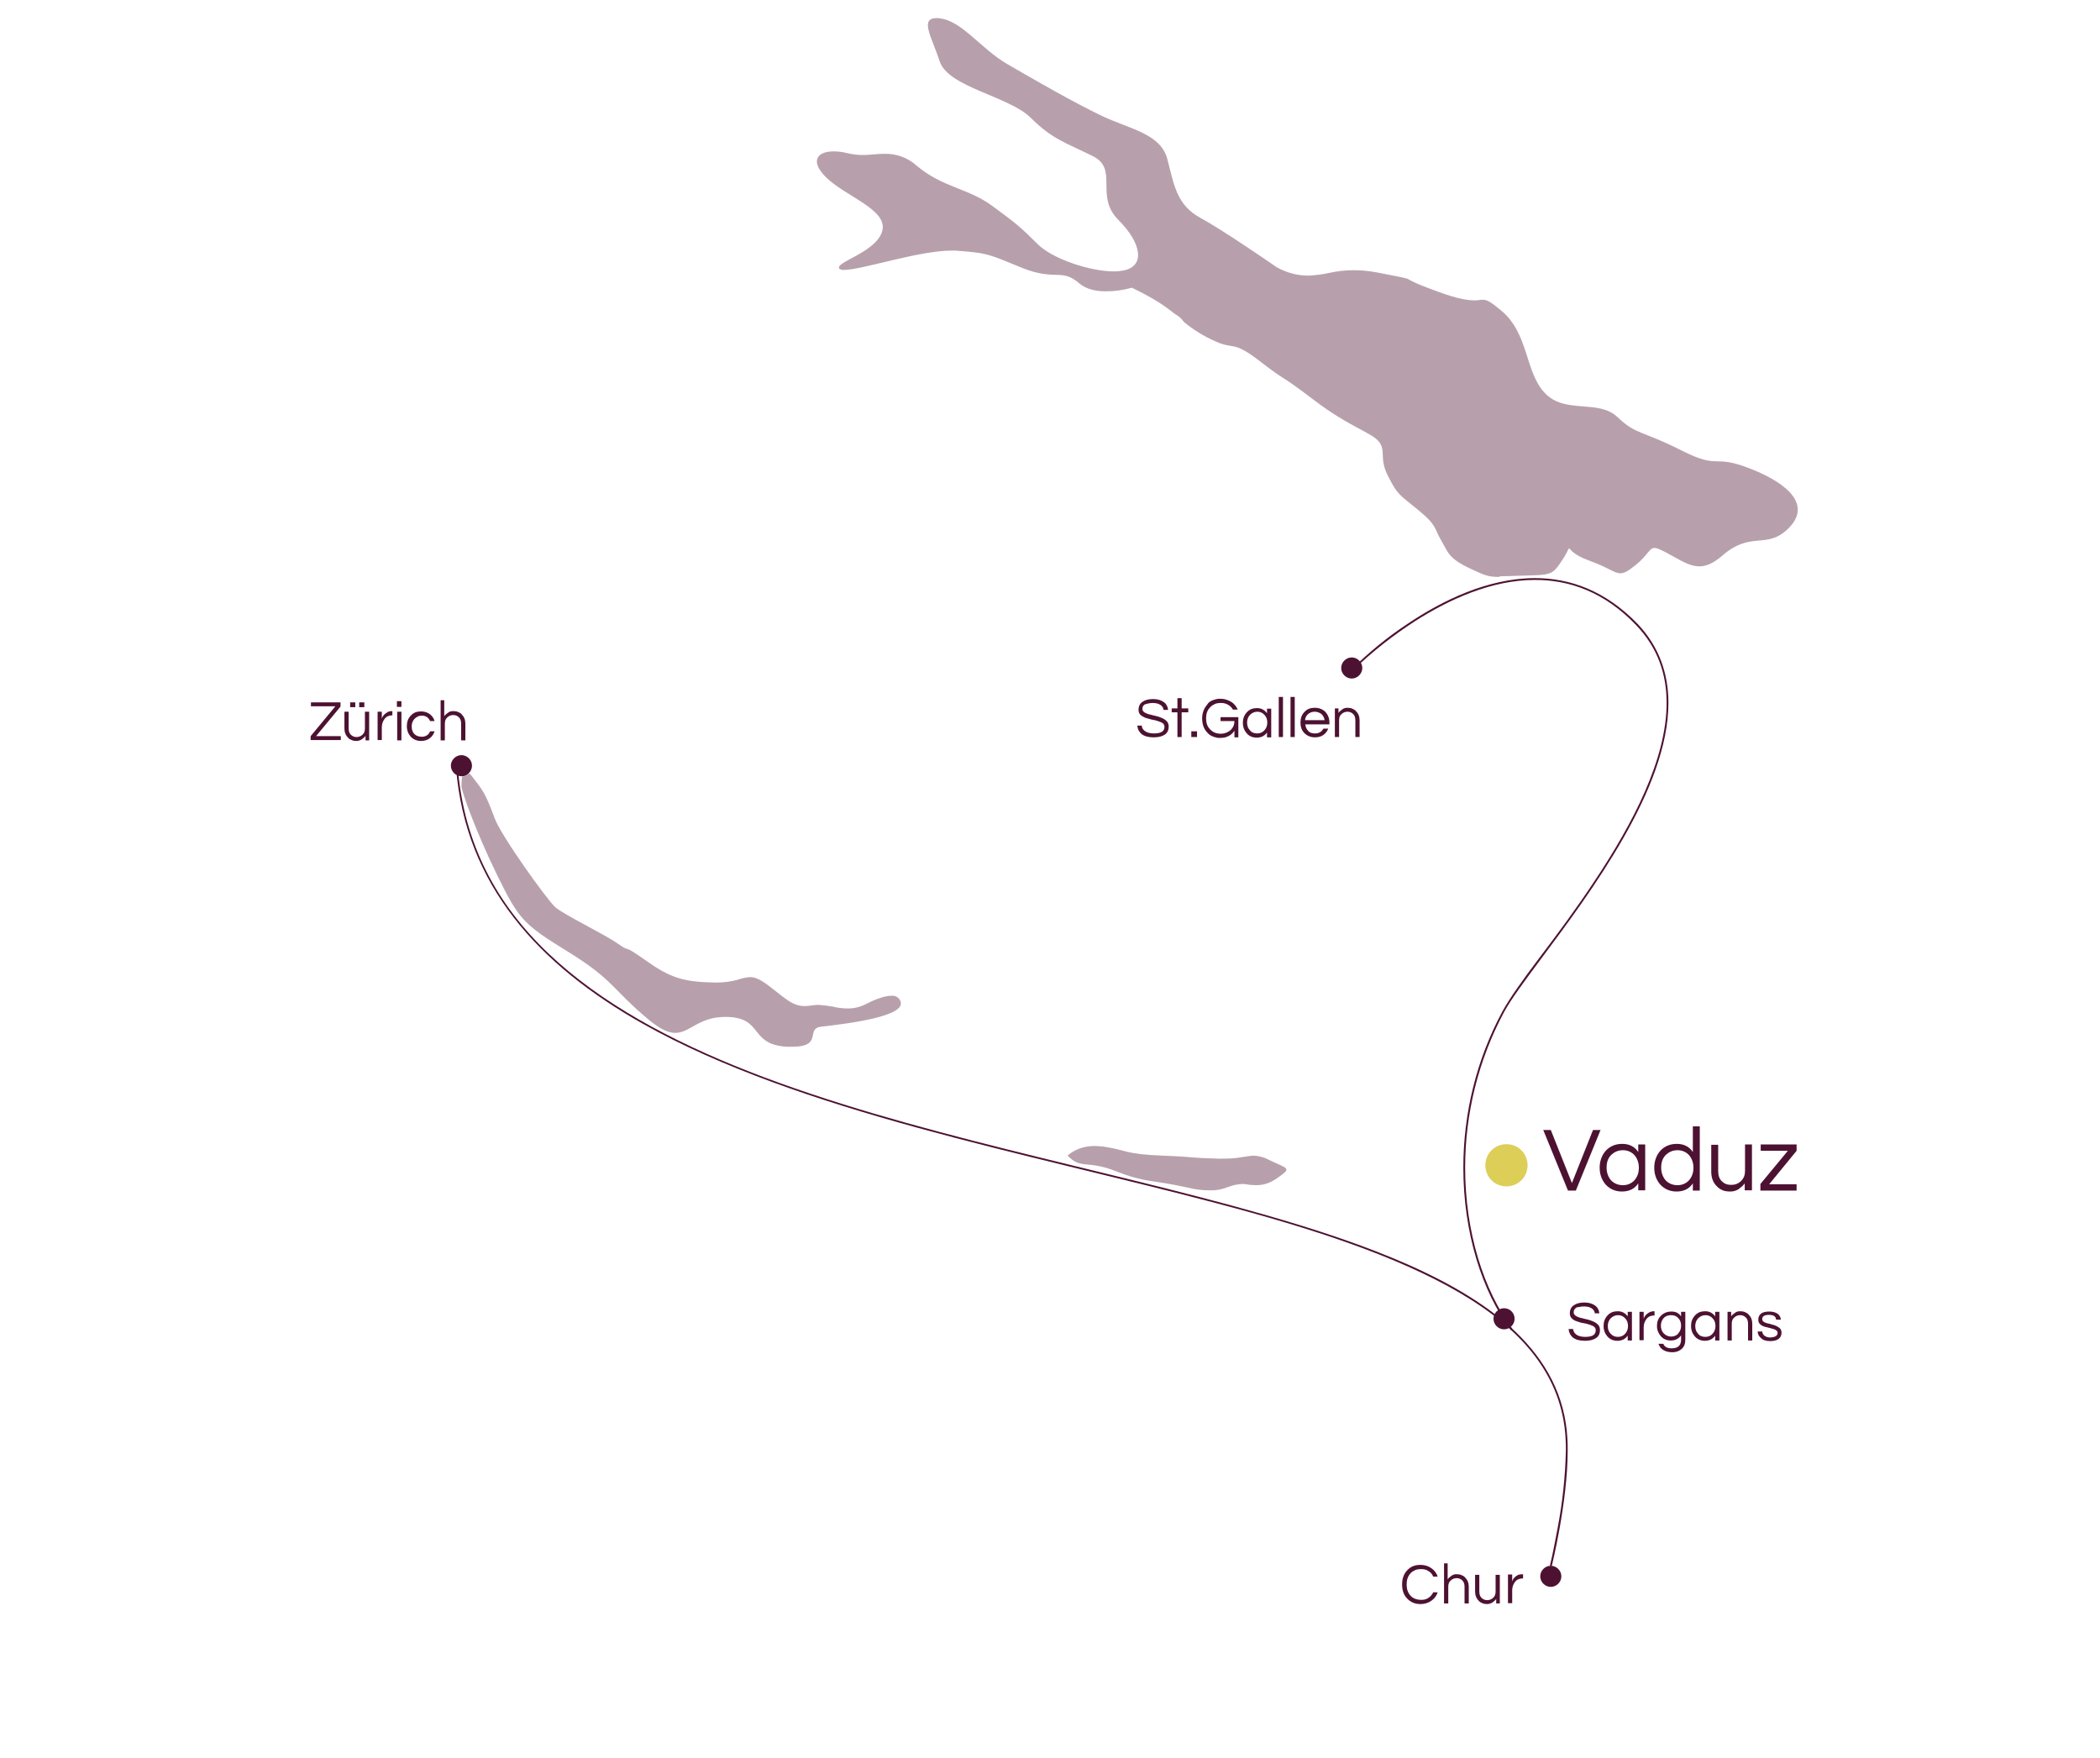 <?xml version="1.0" encoding="utf-8"?>
<!-- Generator: Adobe Illustrator 24.0.1, SVG Export Plug-In . SVG Version: 6.00 Build 0)  -->
<svg version="1.1" id="Ebene_1" xmlns="http://www.w3.org/2000/svg" xmlns:xlink="http://www.w3.org/1999/xlink" x="0px" y="0px"
	 viewBox="0 0 696.3 583" style="enable-background:new 0 0 696.3 583;" xml:space="preserve">
<style type="text/css">
	.st0{fill:#4D1232;}
	.st1{fill:#B7A0AC;}
	.st2{fill:#DDCE58;}
	.st3{enable-background:new    ;}
	.st4{fill:#4D1231;}
</style>
<title>bsmart_Map_Bendern</title>
<path class="st0" d="M517.7,522.7c0,1.9-1.6,3.5-3.5,3.5s-3.5-1.6-3.5-3.5s1.6-3.5,3.5-3.5S517.7,520.8,517.7,522.7"/>
<path class="st0" d="M156.5,253.9c0,1.9-1.6,3.5-3.5,3.5s-3.5-1.6-3.5-3.5s1.6-3.5,3.5-3.5S156.5,252,156.5,253.9"/>
<path class="st0" d="M451.7,221.5c0,1.9-1.6,3.5-3.5,3.5s-3.5-1.6-3.5-3.5s1.6-3.5,3.5-3.5l0,0C450.1,218,451.7,219.6,451.7,221.5"
	/>
<path class="st0" d="M151.2,254.5c3.1,39,27.4,65.5,62,85c51.9,29.2,127.2,42.8,190.2,59.5c31.5,8.3,59.8,17.5,80.6,29.7
	s33.9,27.5,35.1,48.2c0.1,1.3,0.1,2.7,0.1,4.1c-0.2,8.6-1.1,17.1-2.7,25.5c-0.7,3.7-1.3,6.9-1.8,9.2c-0.2,1.1-0.5,2-0.6,2.6
	s-0.2,0.9-0.2,0.9l0.6,0.2c0,0,5.3-21.3,5.3-38.4c0-1.4,0-2.8-0.1-4.1c-0.8-14-7-25.5-17.2-35.3c-17.9-17.1-48.1-28.8-83.5-38.9
	c-53.1-15.2-117.9-26.8-170.4-47.3c-26.3-10.3-49.4-22.8-66.6-39.1s-28.2-36.4-30.2-61.8L151.2,254.5"/>
<path class="st0" d="M501.5,440.7c-9.5-12.7-15.7-32.1-15.7-53.5c0-18,4.4-35.7,12.9-51.6c2.2-4.1,6.8-10.3,12.3-17.7
	c8.3-11.1,18.8-25.2,27.3-40.1s14.9-30.5,14.9-44.7c0-9.6-3-18.6-10.2-26.2c-10.7-11.1-22.5-15.2-34-15.2
	c-15.7,0-30.9,7.5-42.2,15.1c-6.7,4.4-12.9,9.5-18.6,15.1l0.4,0.4l0.3-0.3c6.2-6,13.1-11.4,20.4-16.1c11-7,25.1-13.6,39.7-13.6
	c11.4,0,23,4,33.5,15c7.2,7.5,10.1,16.3,10.1,25.8c0,18.7-11.3,40.1-23.8,58.9c-6.2,9.4-12.7,18.1-18.3,25.5s-10,13.6-12.3,17.8
	c-8.6,15.9-13,33.8-13,51.9c0,21.5,6.2,41.1,15.8,53.9L501.5,440.7z"/>
<path class="st1" d="M262.8,347.1c-0.5,0-1.1,0-1.8,0c-12.9-0.7-7.6-9.9-20.5-9.9c-8.9,0-11.7,5.3-16.6,5.3c-2.2,0-4.8-1.1-8.6-4.2
	c-12.2-10.1-11.7-13.3-26.8-22.6s-16.4-10.8-23.5-25.2s-12-28.2-12-29.8c0-1.1,0.1-2.1,0.2-3.2c0.9,0,1.8-0.5,2.4-1.1
	c0.3,0.3,0.5,0.6,0.8,0.9c3.4,4.5,4.3,5,7.6,14c2,5.6,17.3,27,20.1,29.5s16.4,9,20.9,12.2s0.7-0.5,9,5.4s12.6,7.2,23,7.4h0.6
	c2.3,0,4.7-0.3,6.9-0.9c1.4-0.5,2.8-0.8,4.2-0.9c1.5,0,3.1,0.6,5.7,2.5c6,4.5,8.2,7.1,12.4,7.1c0.8,0,1.6-0.1,2.4-0.2
	c0.7-0.1,1.4-0.2,2.1-0.2c1.6,0.1,3.3,0.3,4.9,0.6c1.6,0.4,3.3,0.6,5,0.6c2,0,4-0.5,5.8-1.4c3.7-1.9,6.6-2.8,8.5-2.8
	c1.4-0.2,2.7,0.6,3.1,1.9c1.8,4.9-17.2,7.3-25.9,8.3C266.6,340.8,273.3,347,262.8,347.1"/>
<path class="st0" d="M153.1,257.4c0.2-1,0.5-1.9,1.2-1.9c0.5,0.1,0.9,0.3,1.2,0.7C155,256.9,154.1,257.4,153.1,257.4"/>
<path class="st1" d="M400.9,394.7c-2.4,0-4.8-0.3-7.1-0.9c-12.1-2.7-13.8-1.5-23.7-5.4s-11.6-0.5-16.1-5.2c0,0,3-3.2,9-3.2
	c1,0,1.9,0.1,2.9,0.2c7.9,1.2,6.9,2.5,19.5,3s7.6,0.7,18.5,1h1.4c2.2,0,4.4-0.1,6.5-0.5c1.3-0.2,2.5-0.4,3.8-0.5
	c1.8,0.1,3.5,0.5,5.1,1.4c6.4,3,7.4,2.7,3.7,5.4c-2.8,2.1-4.9,3-8,3c-1.1,0-2.2-0.1-3.3-0.3c-0.4-0.1-0.8-0.1-1.2-0.1
	c-1.6,0.1-3.2,0.4-4.7,1C405.2,394.4,403.1,394.8,400.9,394.7"/>
<path class="st1" d="M497.1,191.3c-3.7,0-4.8-0.5-9.7-2.8c-7.2-3.4-7.2-5.3-9.6-9.4s-1.2-4.8-7.7-10.1s-6.7-5-9.8-11
	s-0.7-8.1-2.9-11.3s-9.6-4.8-21.8-14.1s-8.4-5.5-17.7-12.7s-8.4-3.8-14.9-6.7c-3.8-1.7-7.3-3.8-10.5-6.5c-0.7-1-1.6-1.8-2.6-2.4
	c-1.4-0.7-3.6-3.6-14.6-8.9c-2.8,0.8-5.7,1.2-8.6,1.2c-3.2,0-6.5-0.6-8.9-2.7c-5.8-5-7.9-0.7-18.7-5s-10.8-5-22.3-5.8
	c-0.5,0-0.9,0-1.4,0c-5.3,0-12.8,1.6-19.6,3.2s-13,3.2-15.9,3.2c-0.5,0.1-1-0.1-1.5-0.3c-2.2-2.2,12-5.3,14.1-12.5
	s-12.2-11.5-18.7-18c-5.2-5.2-3-8.5,2.6-8.5c1.6,0,3.1,0.2,4.6,0.6c1.7,0.4,3.4,0.6,5.1,0.6c1.2,0,2.4-0.1,3.6-0.2s2.3-0.2,3.5-0.2
	c4-0.1,7.9,1.3,10.8,4c8.6,7.2,17,7.4,24.9,13.2s9.4,7,15.1,12.7c5,5,17.5,9.1,25.4,9.1c1,0,2.1-0.1,3.1-0.3
	c7.2-1.4,6.2-8.9-1.7-16.8s0.2-16.8-8.4-21.1s-13.4-5.5-20.6-12.7s-27.3-10.1-30.2-18.7c-2.7-8.2-6.8-14.4-1-14.4c0.3,0,0.7,0,1,0.1
	c7.2,0.7,13.7,10.1,22.3,15.1s22.3,12.9,31.6,17.3s19.4,5.8,21.6,14.4s3.1,15.1,11,19.4s25.2,16.3,25.2,16.3
	c3.2,1.8,6.8,2.8,10.5,2.8c2.3-0.1,4.6-0.4,6.9-0.9c2.7-0.6,5.4-0.9,8.2-0.9c2.7,0,5.4,0.3,8,0.8c17,3.4,2.9,0.2,20.4,6.5
	c6.3,2.3,9.6,2.7,11.6,2.7c0.6,0,1.1,0,1.6-0.1s0.8-0.1,1.2-0.1c1.3,0,2.5,0.6,6.2,3.7c9.1,7.7,7.7,20.4,14.4,27.3
	c6.7,7,17.7,1.9,24,7.9s7.9,4.3,21.1,11s10.1,1,23.2,6.2s20,12.4,12.2,19.9c-7.2,6.9-12.2,0.5-21.8,8.9c-2.9,2.5-5.3,3.5-7.5,3.5
	c-3.5,0-6.6-2.2-10.7-4.4c-2.1-1.1-3.4-1.7-4.2-1.7c-1.8,0-2.1,2.3-6.3,5.7c-2.4,1.9-3.7,2.7-5,2.7c-2.1,0-4-1.9-10.1-4.1
	s-6.5-4.1-6.9-4.1s-0.4,0.9-1.9,3.2c-3.8,5.8-3.6,5.5-14.1,5.8c-3.2,0.1-5.4,0.2-7,0.2"/>
<path class="st0" d="M502.2,437.3c0,1.9-1.6,3.5-3.5,3.5c-1.9,0-3.5-1.6-3.5-3.5c0-1.9,1.6-3.5,3.5-3.5c0,0,0,0,0,0
	C500.6,433.8,502.2,435.3,502.2,437.3"/>
<path class="st2" d="M506.5,386.4c0,3.9-3.1,7-7,7s-7-3.1-7-7s3.1-7,7-7S506.5,382.5,506.5,386.4"/>
<g class="st3">
	<path class="st4" d="M471.3,530.5c0.9,0,1.7-0.2,2.4-0.7s1.2-1.1,1.5-1.8h1.5c-0.4,1.2-1.1,2.1-2.1,2.8c-1,0.7-2.2,1.1-3.6,1.1
		c-1.8,0-3.3-0.6-4.5-1.9c-1.1-1.2-1.6-2.7-1.6-4.6s0.5-3.4,1.6-4.6c1.1-1.3,2.6-1.9,4.5-1.9c1.4,0,2.6,0.4,3.6,1.1
		c1,0.7,1.7,1.6,2.1,2.8h-1.5c-0.3-0.8-0.8-1.4-1.5-1.8c-0.7-0.5-1.5-0.7-2.4-0.7c-0.9,0-1.6,0.1-2.2,0.4c-0.6,0.3-1.1,0.6-1.5,1.1
		c-0.8,0.9-1.2,2.1-1.2,3.6c0,1.5,0.4,2.7,1.2,3.6C468.4,530,469.7,530.5,471.3,530.5z"/>
</g>
<g class="st3">
	<path class="st4" d="M480,518.4v5.3c0.3-0.5,0.8-0.8,1.3-1.2s1.1-0.5,1.7-0.5c0.6,0,1.2,0.1,1.6,0.3c0.5,0.2,0.9,0.4,1.2,0.8
		c0.8,0.8,1.2,1.8,1.2,3.1v5.5h-1.4v-5.5c0-0.9-0.2-1.6-0.7-2.1s-1.1-0.8-1.9-0.8c-0.8,0-1.5,0.3-2,0.8c-0.6,0.5-0.8,1.2-0.8,2.1
		v5.5h-1.4v-13.3H480z"/>
</g>
<g class="st3">
	<path class="st4" d="M496.1,531.7v-1.5c-0.3,0.5-0.8,0.8-1.3,1.2c-0.5,0.3-1.1,0.5-1.7,0.5c-0.6,0-1.2-0.1-1.6-0.3
		c-0.5-0.2-0.9-0.4-1.2-0.8c-0.8-0.8-1.2-1.8-1.2-3.1v-5.5h1.4v5.5c0,0.9,0.2,1.6,0.7,2.1s1.1,0.8,1.9,0.8c0.8,0,1.5-0.3,2-0.8
		c0.6-0.5,0.8-1.2,0.8-2.1v-5.5h1.4v9.5H496.1z"/>
	<path class="st4" d="M505,522v1.4h-0.2c-1,0-1.9,0.4-2.5,1.2c-0.6,0.8-0.9,1.7-0.9,2.8v4.2H500v-9.5h1.4v2.3c0.3-1,1-1.7,2-2.2
		C503.8,522.1,504.3,522,505,522L505,522z"/>
</g>
<g class="st3">
	<path class="st4" d="M522.4,433.8c-0.2,0.2-0.4,0.4-0.5,0.7c-0.1,0.3-0.1,0.5-0.1,0.8s0.1,0.5,0.4,0.8s0.6,0.4,1,0.6
		s0.9,0.3,1.4,0.4c0.5,0.1,1,0.3,1.6,0.4c0.5,0.1,1.1,0.3,1.6,0.5s1,0.4,1.4,0.7c0.9,0.6,1.3,1.3,1.3,2.3c0,1.2-0.4,2.1-1.3,2.7
		s-2.1,0.9-3.7,0.9c-1.8,0-3.1-0.4-4-1.1c-0.8-0.7-1.3-1.6-1.4-2.8h1.5c0.1,0.9,0.5,1.5,1.3,2c0.7,0.4,1.6,0.6,2.7,0.6
		c2.4,0,3.5-0.7,3.5-2.2c0-0.5-0.2-0.9-0.6-1.2c-0.4-0.3-1-0.5-1.6-0.7c-0.6-0.2-1.3-0.4-2.1-0.5s-1.4-0.4-2.1-0.6s-1.2-0.6-1.6-1
		s-0.6-1-0.6-1.7c0-1,0.4-1.9,1.2-2.5c0.8-0.6,2-1,3.6-1c1.6,0,2.8,0.4,3.7,1.1c0.8,0.6,1.2,1.5,1.3,2.5h-1.5c-0.1-1-0.8-1.7-2-2.1
		c-0.4-0.1-1-0.2-1.6-0.2s-1.2,0.1-1.6,0.2C522.9,433.4,522.6,433.6,522.4,433.8z"/>
	<path class="st4" d="M539.7,442.9c-0.8,1.1-1.9,1.7-3.4,1.7c-1.4,0-2.5-0.5-3.3-1.4c-0.8-0.9-1.3-2.1-1.3-3.5
		c0-1.4,0.4-2.5,1.3-3.5c0.9-1,2-1.4,3.4-1.4c1.4,0,2.5,0.6,3.3,1.7V435h1.4v9.5h-1.4V442.9z M536.5,443.3c1,0,1.8-0.4,2.4-1.1
		c0.6-0.7,0.9-1.5,0.9-2.5c0-1-0.3-1.9-0.9-2.5c-0.6-0.7-1.4-1.1-2.4-1.1c-1,0-1.8,0.4-2.5,1.1c-0.6,0.7-0.9,1.5-0.9,2.5
		c0,1,0.3,1.9,0.9,2.5C534.7,443,535.5,443.3,536.5,443.3z"/>
</g>
<g class="st3">
	<path class="st4" d="M548.6,434.8v1.4h-0.2c-1,0-1.9,0.4-2.5,1.2c-0.6,0.8-0.9,1.7-0.9,2.8v4.2h-1.4V435h1.4v2.3c0.3-1,1-1.7,2-2.2
		C547.4,434.9,547.9,434.8,548.6,434.8L548.6,434.8z"/>
</g>
<g class="st3">
	<path class="st4" d="M557.4,436.5V435h1.4v9.2c0,1.4-0.4,2.4-1.2,3.1s-1.8,1.1-3.1,1.1c-1.3,0-2.3-0.3-3.1-0.8s-1.2-1.2-1.5-2h1.6
		c0.4,1,1.3,1.5,2.8,1.5c1.1,0,1.9-0.3,2.4-0.8c0.5-0.5,0.7-1.3,0.7-2.2v-1.3c-0.8,1.1-1.9,1.7-3.4,1.7c-1.4,0-2.5-0.5-3.3-1.4
		c-0.8-0.9-1.3-2.1-1.3-3.4c0-1.4,0.4-2.5,1.3-3.4c0.9-0.9,2-1.4,3.5-1.4S556.6,435.4,557.4,436.5z M554.1,443.2
		c0.5,0,1-0.1,1.4-0.3c0.4-0.2,0.8-0.4,1-0.8c0.6-0.7,0.9-1.5,0.9-2.5c0-1-0.3-1.9-0.9-2.5c-0.6-0.7-1.4-1-2.4-1c-1,0-1.9,0.3-2.5,1
		c-0.6,0.7-0.9,1.5-0.9,2.5s0.3,1.8,0.9,2.5C552.3,442.8,553.1,443.2,554.1,443.2z"/>
	<path class="st4" d="M568.7,442.9c-0.8,1.1-1.9,1.7-3.4,1.7c-1.4,0-2.5-0.5-3.3-1.4c-0.8-0.9-1.3-2.1-1.3-3.5
		c0-1.4,0.4-2.5,1.3-3.5c0.9-1,2-1.4,3.4-1.4c1.4,0,2.5,0.6,3.3,1.7V435h1.4v9.5h-1.4V442.9z M565.5,443.3c1,0,1.8-0.4,2.4-1.1
		c0.6-0.7,0.9-1.5,0.9-2.5c0-1-0.3-1.9-0.9-2.5c-0.6-0.7-1.4-1.1-2.4-1.1c-1,0-1.8,0.4-2.5,1.1c-0.6,0.7-0.9,1.5-0.9,2.5
		c0,1,0.3,1.9,0.9,2.5C563.6,443,564.4,443.3,565.5,443.3z"/>
	<path class="st4" d="M574,435v1.5c0.3-0.5,0.8-0.8,1.3-1.2s1.1-0.5,1.7-0.5s1.2,0.1,1.6,0.3s0.9,0.4,1.2,0.8
		c0.8,0.8,1.2,1.8,1.2,3.1v5.5h-1.4V439c0-0.9-0.2-1.6-0.7-2.1s-1.1-0.8-1.9-0.8c-0.8,0-1.5,0.3-2,0.8c-0.6,0.5-0.8,1.2-0.8,2.1v5.5
		h-1.4V435H574z"/>
	<path class="st4" d="M588.9,437.5c-0.1-1-0.9-1.5-2.4-1.5s-2.2,0.5-2.2,1.4c0,0.4,0.2,0.7,0.5,0.9c0.3,0.2,0.7,0.4,1.2,0.5
		s1,0.2,1.5,0.4c0.6,0.1,1.1,0.3,1.5,0.5s0.9,0.5,1.2,0.8c0.3,0.3,0.5,0.8,0.5,1.4c0,0.9-0.3,1.6-1,2.1c-0.7,0.5-1.6,0.7-2.8,0.7
		c-1.3,0-2.3-0.3-3-1c-0.7-0.6-1.1-1.3-1.1-2.2h1.5c0.1,0.9,0.6,1.5,1.5,1.8c0.3,0.1,0.7,0.2,1,0.2c0.3,0,0.6,0,0.9-0.1
		c0.3,0,0.6-0.1,0.8-0.2c0.6-0.2,0.9-0.7,0.9-1.2c0-0.4-0.2-0.7-0.5-0.9c-0.3-0.2-0.7-0.4-1.2-0.5s-1-0.3-1.5-0.4
		c-0.6-0.1-1.1-0.3-1.5-0.4c-0.5-0.2-0.9-0.5-1.2-0.8c-0.3-0.3-0.5-0.8-0.5-1.4c0-0.9,0.3-1.5,0.9-2c0.6-0.5,1.6-0.7,2.8-0.7
		c1.2,0,2.1,0.3,2.8,0.8c0.6,0.5,0.9,1.1,1,1.9H588.9z"/>
</g>
<g class="st3">
	<path class="st4" d="M530.7,374.7l-8.2,20.1h-2.6l-8.2-20.1h2.5l7,17.6l7-17.6H530.7z"/>
	<path class="st4" d="M543.2,392.4c-1.2,1.8-3,2.7-5.4,2.7c-2.2,0-4-0.8-5.4-2.3c-1.3-1.5-2-3.4-2-5.6c0-2.2,0.7-4.1,2-5.6
		c1.4-1.5,3.2-2.3,5.5-2.3c2.3,0,4.1,0.9,5.3,2.7v-2.5h2.3v15.2h-2.3V392.4z M538.1,393c1.6,0,2.9-0.6,3.9-1.7
		c0.9-1.1,1.4-2.4,1.4-4.1c0-1.6-0.5-3-1.4-4.1c-1-1.1-2.3-1.7-3.9-1.7c-1.6,0-2.9,0.6-4,1.7c-1,1.1-1.4,2.4-1.4,4.1
		c0,1.6,0.5,3,1.4,4.1C535.1,392.4,536.5,393,538.1,393z"/>
	<path class="st4" d="M561.3,392.4c-1.2,1.8-3,2.7-5.4,2.7c-2.2,0-4-0.8-5.4-2.3c-1.3-1.5-2-3.4-2-5.6c0-2.2,0.7-4.1,2-5.6
		c1.4-1.5,3.2-2.3,5.5-2.3s4.1,0.9,5.3,2.7v-8.5h2.3v21.3h-2.3V392.4z M556.2,393c1.6,0,2.9-0.6,3.9-1.7c0.9-1.1,1.4-2.4,1.4-4.1
		c0-1.6-0.5-3-1.4-4.1c-1-1.1-2.3-1.7-3.9-1.7c-1.6,0-2.9,0.6-4,1.7c-1,1.1-1.4,2.4-1.4,4.1c0,1.6,0.5,3,1.4,4.1
		C553.2,392.4,554.6,393,556.2,393z"/>
	<path class="st4" d="M578.5,394.8v-2.4c-0.5,0.7-1.2,1.3-2,1.9c-0.8,0.5-1.7,0.8-2.7,0.8c-1,0-1.9-0.1-2.6-0.4
		c-0.7-0.3-1.4-0.7-1.9-1.3c-1.3-1.2-1.9-2.9-1.9-4.9v-8.9h2.3v8.8c0,1.4,0.4,2.5,1.2,3.3c0.8,0.8,1.8,1.2,3.1,1.2
		c1.3,0,2.4-0.4,3.3-1.3c0.9-0.9,1.3-2,1.3-3.3v-8.8h2.3v15.2H578.5z"/>
	<path class="st4" d="M586.6,392.7h9.1v2.1h-12v-2.2l9.1-11h-9v-2.1h11.9v2.1L586.6,392.7z"/>
</g>
<g class="st3">
	<path class="st4" d="M379.4,233.7c-0.2,0.2-0.4,0.4-0.5,0.7c-0.1,0.3-0.1,0.5-0.1,0.8s0.1,0.5,0.4,0.8s0.6,0.4,1,0.6
		c0.4,0.2,0.9,0.3,1.4,0.4c0.5,0.1,1,0.3,1.6,0.4c0.5,0.1,1.1,0.3,1.6,0.5c0.5,0.2,1,0.4,1.4,0.7c0.9,0.6,1.3,1.3,1.3,2.3
		c0,1.2-0.4,2.1-1.3,2.7s-2.1,0.9-3.7,0.9c-1.8,0-3.1-0.4-4-1.1c-0.8-0.7-1.3-1.6-1.4-2.8h1.5c0,0.9,0.5,1.5,1.3,2
		c0.7,0.4,1.6,0.6,2.7,0.6c2.4,0,3.5-0.7,3.5-2.2c0-0.5-0.2-0.9-0.6-1.2c-0.4-0.3-1-0.5-1.6-0.7c-0.6-0.2-1.3-0.4-2.1-0.5
		c-0.7-0.2-1.4-0.4-2.1-0.6c-0.6-0.3-1.2-0.6-1.6-1c-0.4-0.4-0.6-1-0.6-1.7c0-1,0.4-1.9,1.2-2.5c0.8-0.6,2-1,3.6-1
		c1.6,0,2.8,0.4,3.7,1.1c0.8,0.6,1.2,1.5,1.3,2.5h-1.5c-0.1-1-0.8-1.7-2-2.1c-0.4-0.1-1-0.2-1.6-0.2c-0.6,0-1.2,0.1-1.6,0.2
		S379.7,233.5,379.4,233.7z"/>
</g>
<g class="st3">
	<path class="st4" d="M390.4,244.4v-8.2h-1.9v-1.3h1.9v-3.4h1.4v3.4h2.2v1.3h-2.2v8.2H390.4z"/>
</g>
<g class="st3">
	<path class="st4" d="M396.9,242.5v1.9H395v-1.9H396.9z"/>
</g>
<g class="st3">
	<path class="st4" d="M402.1,232.2c0.8-0.3,1.5-0.5,2.4-0.5c0.8,0,1.5,0.1,2.1,0.3c0.6,0.2,1.1,0.4,1.6,0.7c1,0.6,1.7,1.5,2.2,2.6
		h-1.6c-0.4-0.7-0.9-1.2-1.6-1.6c-0.7-0.4-1.4-0.6-2.3-0.6c-0.9,0-1.6,0.1-2.2,0.4s-1.1,0.6-1.5,1.1c-0.9,0.9-1.3,2.1-1.3,3.6
		c0,1.5,0.4,2.7,1.3,3.6c0.9,1,2.1,1.5,3.6,1.5c1.2,0,2.2-0.4,3.1-1.1c0.9-0.8,1.4-1.8,1.4-3.1h-4.6v-1.3h5.9v6.7h-1.3v-2.2
		c-0.7,1.1-1.7,1.8-3,2.2c-0.5,0.1-1.1,0.2-1.9,0.2c-0.8,0-1.5-0.2-2.3-0.5s-1.4-0.8-1.9-1.4c-1.1-1.2-1.6-2.7-1.6-4.6
		c0-1.8,0.6-3.3,1.7-4.6C400.6,233,401.3,232.5,402.1,232.2z"/>
	<path class="st4" d="M420.1,242.9c-0.8,1.1-1.9,1.7-3.4,1.7c-1.4,0-2.5-0.5-3.3-1.4c-0.8-0.9-1.3-2.1-1.3-3.5
		c0-1.4,0.4-2.5,1.3-3.5c0.9-1,2-1.4,3.4-1.4c1.4,0,2.5,0.6,3.3,1.7v-1.5h1.4v9.5h-1.4V242.9z M416.9,243.2c1,0,1.8-0.4,2.4-1.1
		c0.6-0.7,0.9-1.5,0.9-2.5c0-1-0.3-1.9-0.9-2.5c-0.6-0.7-1.4-1.1-2.4-1.1c-1,0-1.8,0.4-2.5,1.1c-0.6,0.7-0.9,1.5-0.9,2.5
		c0,1,0.3,1.9,0.9,2.5C415,242.9,415.8,243.2,416.9,243.2z"/>
	<path class="st4" d="M425.4,244.4H424v-13.3h1.4V244.4z"/>
	<path class="st4" d="M429.3,244.4h-1.4v-13.3h1.4V244.4z"/>
	<path class="st4" d="M436,243.2c1.3,0,2.2-0.5,2.8-1.6h1.6c-0.3,0.9-0.9,1.6-1.6,2.1s-1.6,0.8-2.8,0.8c-1.4,0-2.6-0.5-3.5-1.4
		c-0.9-0.9-1.3-2.1-1.3-3.5c0-1.4,0.4-2.6,1.3-3.5c0.9-1,2-1.4,3.5-1.4c1.4,0,2.6,0.5,3.5,1.4c0.8,0.9,1.3,2.1,1.3,3.5v0.6h-8
		c0.1,0.9,0.4,1.6,1,2.2C434.3,243,435.1,243.2,436,243.2z M435.9,236c-0.9,0-1.6,0.3-2.2,0.8c-0.6,0.5-0.9,1.2-1,2h6.5
		c-0.1-0.8-0.5-1.5-1-2C437.5,236.3,436.8,236,435.9,236z"/>
	<path class="st4" d="M443.8,234.9v1.5c0.3-0.5,0.8-0.8,1.3-1.2s1.1-0.5,1.7-0.5s1.2,0.1,1.6,0.3s0.9,0.4,1.2,0.8
		c0.8,0.8,1.2,1.8,1.2,3.1v5.5h-1.4v-5.5c0-0.9-0.2-1.6-0.7-2.1s-1.1-0.8-1.9-0.8c-0.8,0-1.5,0.3-2,0.8c-0.6,0.5-0.8,1.2-0.8,2.1
		v5.5h-1.4v-9.5H443.8z"/>
</g>
<g class="st3">
	<path class="st4" d="M104.8,244.1h8.2v1.3h-10v-1.3l8.2-9.9h-8.1v-1.3h9.8v1.4L104.8,244.1z"/>
</g>
<g class="st3">
	<path class="st4" d="M121.2,245.5V244c-0.3,0.5-0.8,0.8-1.3,1.2c-0.5,0.3-1.1,0.5-1.7,0.5c-0.6,0-1.2-0.1-1.6-0.3
		c-0.5-0.2-0.9-0.4-1.2-0.8c-0.8-0.8-1.2-1.8-1.2-3.1V236h1.4v5.5c0,0.9,0.2,1.6,0.7,2.1s1.1,0.8,1.9,0.8c0.8,0,1.5-0.3,2-0.8
		c0.6-0.5,0.8-1.2,0.8-2.1V236h1.4v9.5H121.2z M117.8,232.9v1.6h-1.7v-1.6H117.8z M120.8,232.9v1.6h-1.7v-1.6H120.8z"/>
	<path class="st4" d="M130.1,235.8v1.4H130c-1,0-1.9,0.4-2.5,1.2c-0.6,0.8-0.9,1.7-0.9,2.8v4.2h-1.4V236h1.4v2.3c0.3-1,1-1.7,2-2.2
		C128.9,235.9,129.4,235.8,130.1,235.8L130.1,235.8z"/>
	<path class="st4" d="M133.1,232.5v1.9h-1.5v-1.9H133.1z M131.7,236h1.4v9.5h-1.4V236z"/>
	<path class="st4" d="M140,244.3c0.6,0,1.1-0.2,1.6-0.5c0.5-0.3,0.8-0.8,1-1.3h1.5c-0.3,0.9-0.8,1.7-1.6,2.3
		c-0.8,0.6-1.8,0.9-2.9,0.9c-1.4,0-2.5-0.5-3.4-1.4c-0.8-0.9-1.3-2.1-1.3-3.5c0-1.4,0.4-2.6,1.3-3.5c0.9-1,2-1.4,3.4-1.4
		c1.1,0,2.1,0.3,2.9,0.9c0.8,0.6,1.3,1.3,1.6,2.3h-1.5c-0.2-0.5-0.6-1-1-1.3c-0.5-0.3-1-0.5-1.6-0.5s-1.1,0.1-1.5,0.3
		c-0.4,0.2-0.8,0.5-1.1,0.8c-0.6,0.7-0.9,1.5-0.9,2.5c0,1,0.3,1.9,0.9,2.5C138,244,138.8,244.3,140,244.3z"/>
	<path class="st4" d="M147.3,232.2v5.3c0.3-0.5,0.8-0.8,1.3-1.2s1.1-0.5,1.7-0.5s1.2,0.1,1.6,0.3c0.5,0.2,0.9,0.4,1.2,0.8
		c0.8,0.8,1.2,1.8,1.2,3.1v5.5h-1.4V240c0-0.9-0.2-1.6-0.7-2.1c-0.5-0.5-1.1-0.8-1.9-0.8c-0.8,0-1.5,0.3-2,0.8
		c-0.6,0.5-0.8,1.2-0.8,2.1v5.5h-1.4v-13.3H147.3z"/>
</g>
</svg>
